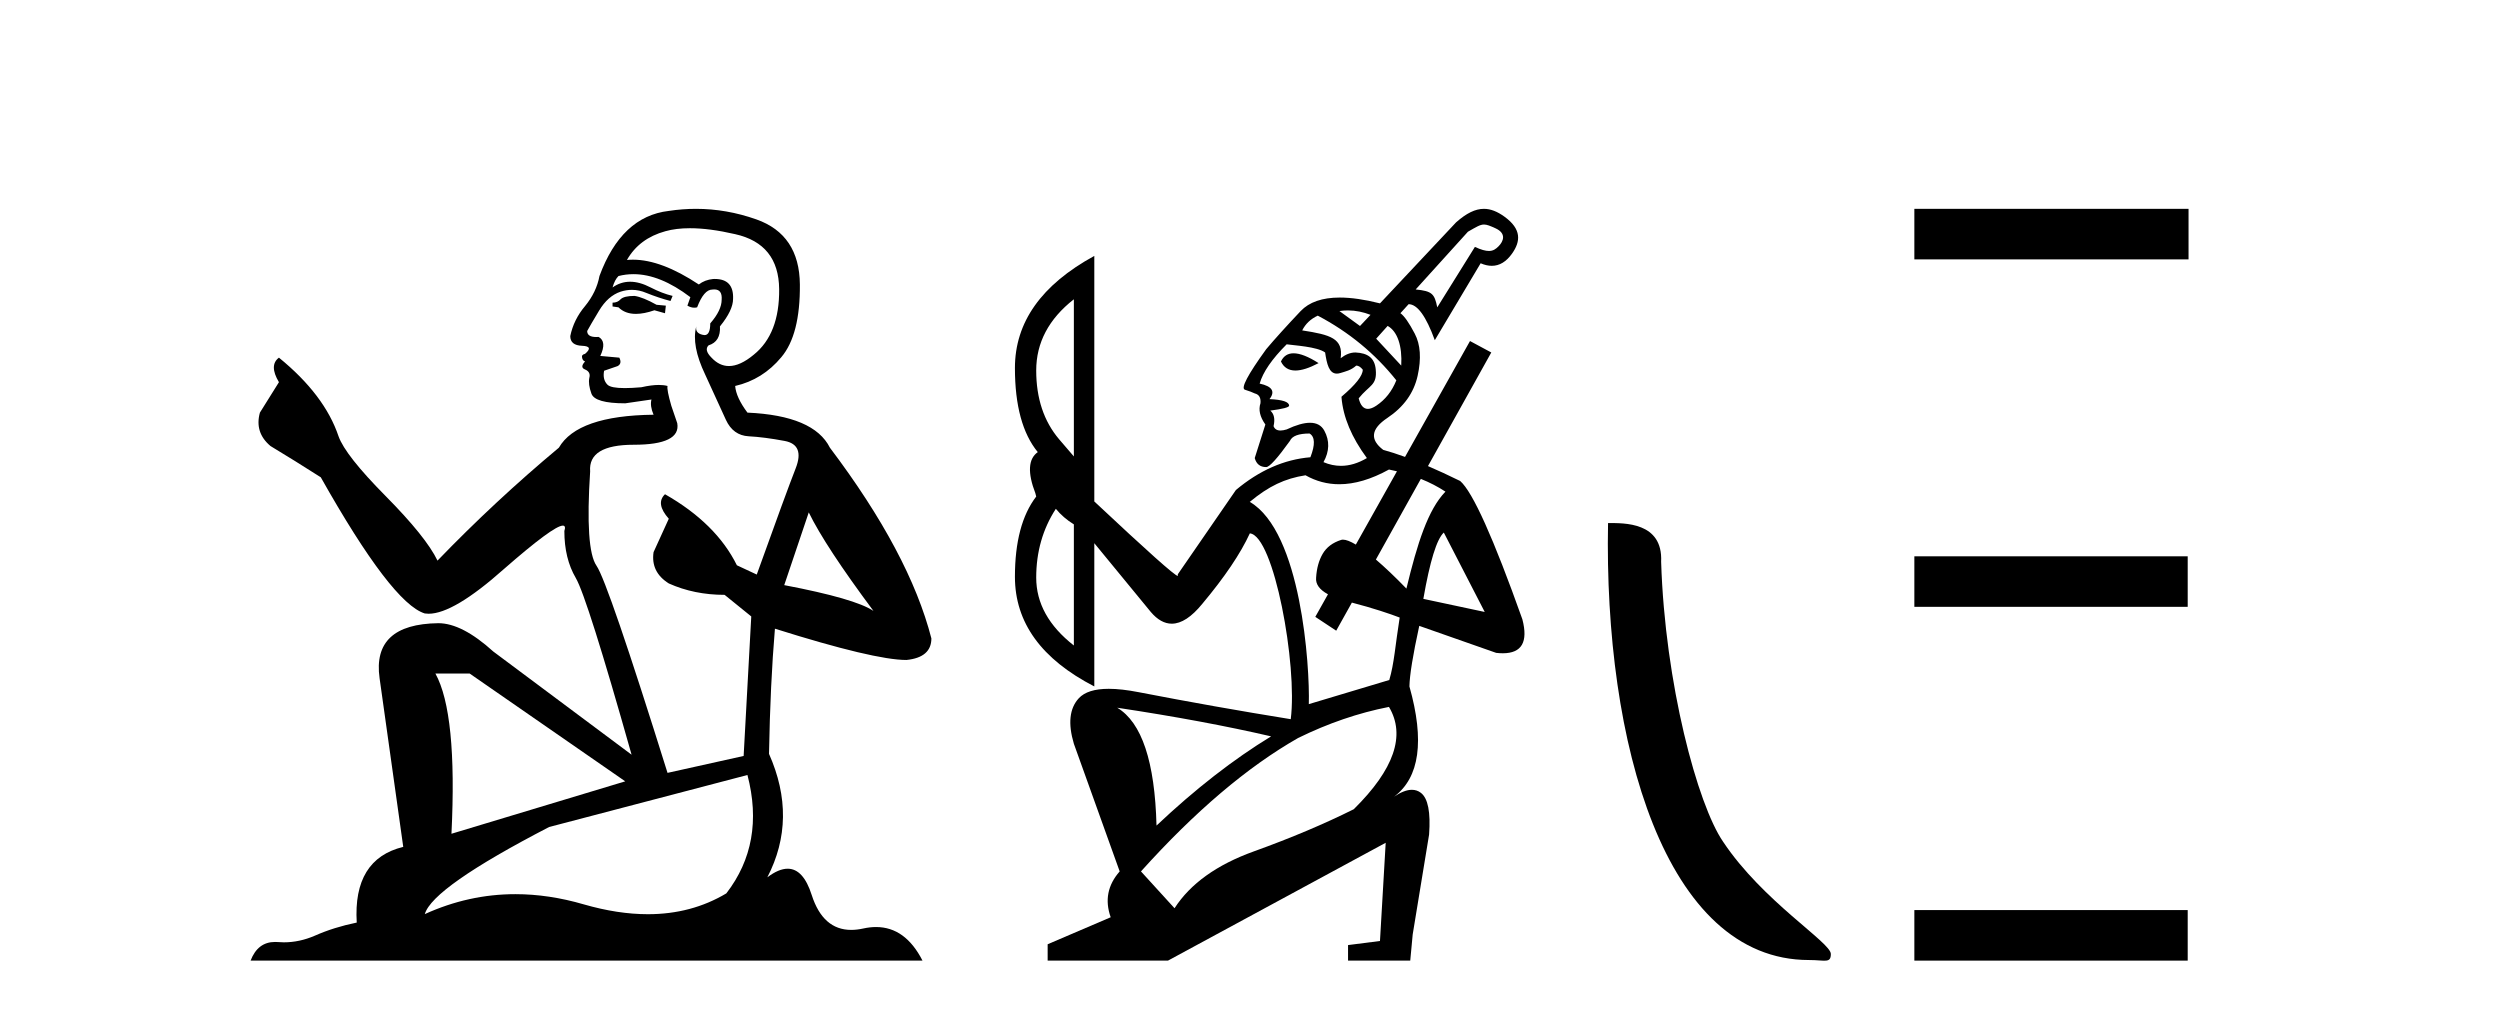 <?xml version='1.0' encoding='UTF-8' standalone='yes'?><svg xmlns='http://www.w3.org/2000/svg' xmlns:xlink='http://www.w3.org/1999/xlink' width='101.0' height='41.0' ><path d='M 25.636 11.955 Q 25.209 11.955 25.072 12.091 Q 24.952 12.228 24.747 12.228 L 24.747 12.382 L 24.987 12.416 Q 25.251 12.681 25.691 12.681 Q 26.017 12.681 26.439 12.535 L 26.866 12.655 L 26.9 12.348 L 26.524 12.313 Q 25.977 12.006 25.636 11.955 ZM 27.873 9.22 Q 28.661 9.22 29.701 9.46 Q 31.461 9.853 31.478 11.681 Q 31.495 13.492 30.453 14.329 Q 29.902 14.788 29.45 14.788 Q 29.061 14.788 28.745 14.449 Q 28.437 14.141 28.625 13.953 Q 29.121 13.8 29.086 13.185 Q 29.616 12.535 29.616 12.074 Q 29.649 11.27 28.877 11.27 Q 28.846 11.27 28.813 11.271 Q 28.471 11.305 28.232 11.493 Q 26.721 10.491 25.572 10.491 Q 25.448 10.491 25.328 10.503 L 25.328 10.503 Q 25.824 9.631 26.883 9.341 Q 27.315 9.22 27.873 9.22 ZM 32.674 20.701 Q 33.34 22.068 35.288 24.682 Q 34.553 24.186 31.683 23.639 L 32.674 20.701 ZM 25.591 11.076 Q 26.668 11.076 27.891 12.006 L 27.771 12.348 Q 27.915 12.431 28.05 12.431 Q 28.108 12.431 28.164 12.416 Q 28.437 11.698 28.779 11.698 Q 28.82 11.693 28.857 11.693 Q 29.186 11.693 29.155 12.108 Q 29.155 12.535 28.694 13.065 Q 28.694 13.538 28.464 13.538 Q 28.428 13.538 28.386 13.526 Q 28.079 13.458 28.13 13.185 L 28.13 13.185 Q 27.925 13.953 28.489 15.132 Q 29.035 16.328 29.326 16.96 Q 29.616 17.592 30.248 17.626 Q 30.88 17.66 31.7 17.814 Q 32.52 17.968 32.144 18.925 Q 31.769 19.881 30.573 23.212 L 29.77 22.837 Q 28.933 21.145 26.866 19.967 L 26.866 19.967 Q 26.473 20.342 27.019 20.957 L 26.404 22.307 Q 26.285 23.11 27.019 23.571 Q 28.044 24.032 29.274 24.032 L 30.351 24.904 L 30.043 30.541 L 26.968 31.224 Q 24.559 23.52 24.098 22.854 Q 23.637 22.187 23.842 19.044 Q 23.757 17.968 25.601 17.968 Q 27.515 17.968 27.361 17.097 L 27.122 16.396 Q 26.934 15.747 26.968 15.593 Q 26.818 15.552 26.618 15.552 Q 26.319 15.552 25.909 15.645 Q 25.522 15.679 25.241 15.679 Q 24.679 15.679 24.542 15.542 Q 24.337 15.337 24.406 14.978 L 24.952 14.79 Q 25.14 14.688 25.021 14.449 L 24.252 14.38 Q 24.525 13.8 24.184 13.612 Q 24.132 13.615 24.087 13.615 Q 23.722 13.615 23.722 13.373 Q 23.842 13.15 24.201 12.553 Q 24.559 11.955 25.072 11.784 Q 25.302 11.71 25.529 11.71 Q 25.824 11.71 26.114 11.835 Q 26.626 12.04 27.088 12.16 L 27.173 11.955 Q 26.746 11.852 26.285 11.613 Q 25.841 11.382 25.456 11.382 Q 25.072 11.382 24.747 11.613 Q 24.833 11.305 24.987 11.152 Q 25.283 11.076 25.591 11.076 ZM 18.973 27.21 L 25.26 31.566 L 18.239 33.684 Q 18.478 28.816 17.59 27.21 ZM 30.197 31.31 Q 30.914 34.06 29.343 36.093 Q 27.935 36.934 26.173 36.934 Q 24.963 36.934 23.586 36.537 Q 22.174 36.124 20.822 36.124 Q 18.934 36.124 17.162 36.93 Q 17.47 35.854 22.185 33.411 L 30.197 31.31 ZM 28.118 8.437 Q 27.571 8.437 27.019 8.521 Q 25.106 8.743 24.218 11.152 Q 24.098 11.801 23.637 12.365 Q 23.176 12.911 23.039 13.578 Q 23.039 13.953 23.517 13.97 Q 23.996 13.988 23.637 14.295 Q 23.483 14.329 23.517 14.449 Q 23.534 14.568 23.637 14.603 Q 23.415 14.842 23.637 14.927 Q 23.876 15.03 23.808 15.269 Q 23.757 15.525 23.893 15.901 Q 24.03 16.294 25.26 16.294 L 26.319 16.14 L 26.319 16.14 Q 26.251 16.396 26.404 16.755 Q 23.329 16.789 22.578 18.087 Q 19.998 20.24 17.675 22.649 Q 17.214 21.692 15.574 20.035 Q 13.951 18.395 13.677 17.626 Q 13.114 15.952 11.269 14.449 Q 10.859 14.756 11.269 15.44 L 10.5 16.67 Q 10.278 17.472 10.927 18.019 Q 11.918 18.617 12.96 19.283 Q 15.83 24.374 17.162 24.784 Q 17.236 24.795 17.316 24.795 Q 18.33 24.795 20.357 22.99 Q 22.365 21.235 22.739 21.235 Q 22.871 21.235 22.8 21.453 Q 22.8 22.563 23.261 23.349 Q 23.722 24.135 25.516 30.49 L 19.93 26.322 Q 18.666 25.177 17.709 25.177 Q 15.027 25.211 15.335 27.398 L 16.291 34.214 Q 14.258 34.709 14.412 37.272 Q 13.49 37.46 12.721 37.801 Q 12.1 38.07 11.467 38.07 Q 11.334 38.07 11.2 38.058 Q 11.154 38.055 11.11 38.055 Q 10.413 38.055 10.124 38.809 L 37.269 38.809 Q 36.577 37.452 35.392 37.452 Q 35.146 37.452 34.878 37.511 Q 34.619 37.568 34.389 37.568 Q 33.248 37.568 32.794 36.161 Q 32.456 35.096 31.822 35.096 Q 31.459 35.096 31 35.444 Q 32.23 33.069 31.068 30.456 Q 31.119 27.62 31.307 25.399 Q 35.322 26.663 36.62 26.663 Q 37.628 26.561 37.628 25.792 Q 36.74 22.341 33.528 18.087 Q 32.879 16.789 30.197 16.67 Q 29.736 16.055 29.701 15.593 Q 30.812 15.337 31.564 14.432 Q 32.332 13.526 32.315 11.493 Q 32.298 9.478 30.556 8.863 Q 29.349 8.437 28.118 8.437 Z' style='fill:#000000;stroke:none' /><path d='M 59.954 9.071 C 60.072 9.071 60.198 9.123 60.416 9.222 C 60.873 9.431 60.739 9.753 60.54 9.952 C 60.429 10.063 60.324 10.139 60.152 10.139 C 60.016 10.139 59.839 10.092 59.586 9.975 L 58.065 12.417 C 57.955 11.865 57.854 11.76 57.193 11.694 L 59.304 9.362 C 59.647 9.166 59.794 9.071 59.954 9.071 ZM 54.457 12.541 C 54.773 12.541 55.077 12.606 55.369 12.719 L 54.944 13.17 L 54.113 12.567 C 54.229 12.549 54.344 12.541 54.457 12.541 ZM 56.061 13.167 C 56.458 13.387 56.655 13.976 56.61 14.77 L 55.598 13.683 L 56.061 13.167 ZM 52.261 14.273 C 52.025 14.273 51.855 14.383 51.75 14.604 C 51.865 14.847 52.06 14.969 52.334 14.969 C 52.581 14.969 52.894 14.869 53.271 14.67 C 52.856 14.405 52.519 14.273 52.261 14.273 ZM 53.238 12.752 C 54.494 13.414 55.552 14.285 56.412 15.365 C 56.236 15.806 55.966 16.147 55.602 16.39 C 55.473 16.476 55.36 16.519 55.263 16.519 C 55.086 16.519 54.962 16.377 54.891 16.092 C 55.33 15.546 55.641 15.579 55.58 14.927 C 55.537 14.466 55.266 14.263 54.759 14.24 C 54.56 14.24 54.362 14.318 54.163 14.472 C 54.274 13.675 53.756 13.524 52.609 13.348 C 52.742 13.083 52.951 12.885 53.238 12.752 ZM 43.384 12.091 L 43.384 18.44 L 42.788 17.746 C 42.171 17.018 41.863 16.092 41.863 14.968 C 41.863 13.844 42.37 12.885 43.384 12.091 ZM 51.981 13.91 C 52.268 13.954 53.213 14.003 53.535 14.24 C 53.603 14.702 53.693 15.094 54.007 15.094 C 54.054 15.094 54.106 15.086 54.163 15.067 C 54.352 15.006 54.571 14.968 54.792 14.77 C 54.88 14.77 54.968 14.825 55.056 14.935 C 55.056 15.177 54.77 15.541 54.197 16.026 L 54.197 16.059 C 54.263 16.853 54.604 17.668 55.222 18.506 C 54.869 18.715 54.52 18.82 54.175 18.82 C 53.938 18.82 53.703 18.77 53.469 18.671 C 53.712 18.231 53.723 17.806 53.502 17.398 C 53.387 17.186 53.195 17.08 52.924 17.08 C 52.675 17.08 52.361 17.169 51.981 17.349 C 51.886 17.378 51.802 17.393 51.731 17.393 C 51.589 17.393 51.496 17.334 51.452 17.216 C 51.518 16.93 51.474 16.72 51.32 16.588 C 51.827 16.522 52.08 16.456 52.08 16.39 C 52.08 16.236 51.816 16.147 51.287 16.125 C 51.529 15.817 51.397 15.607 50.89 15.497 C 51.022 15.034 51.386 14.505 51.981 13.91 ZM 57.402 19.347 C 57.761 19.491 58.092 19.663 58.396 19.862 C 57.691 20.589 57.26 21.949 56.819 23.779 C 56.363 23.307 55.947 22.914 55.586 22.605 L 55.586 22.605 L 57.402 19.347 ZM 58.33 21.515 L 59.983 24.723 L 57.503 24.194 C 57.768 22.673 58.043 21.78 58.33 21.515 ZM 42.656 20.556 C 42.855 20.799 43.097 21.008 43.384 21.185 L 43.384 26.078 C 42.37 25.285 41.863 24.37 41.863 23.334 C 41.863 22.298 42.127 21.372 42.656 20.556 ZM 56.114 18.969 C 56.224 18.991 56.331 19.015 56.437 19.04 L 56.437 19.04 L 54.776 22.001 L 54.776 22.001 C 54.556 21.87 54.381 21.802 54.258 21.802 C 54.229 21.802 54.203 21.805 54.18 21.813 C 53.838 21.923 53.59 22.11 53.436 22.375 C 53.282 22.64 53.194 22.959 53.171 23.334 C 53.144 23.596 53.303 23.821 53.65 24.009 L 53.65 24.009 L 53.138 24.921 L 53.983 25.48 L 54.616 24.345 L 54.616 24.345 C 55.469 24.566 56.17 24.803 56.547 24.949 C 56.371 26.051 56.326 26.811 56.127 27.472 L 52.876 28.447 C 52.921 26.91 52.569 21.482 50.491 20.276 C 51.262 19.637 51.904 19.333 52.742 19.201 C 53.167 19.442 53.622 19.563 54.107 19.563 C 54.727 19.563 55.397 19.365 56.114 18.969 ZM 45.136 28.592 C 47.473 28.944 49.545 29.33 51.353 29.749 C 49.832 30.675 48.289 31.876 46.723 33.353 C 46.657 30.774 46.128 29.187 45.136 28.592 ZM 56.114 28.559 C 56.798 29.705 56.324 31.083 54.693 32.692 C 53.502 33.287 52.157 33.855 50.658 34.395 C 49.159 34.935 48.09 35.701 47.451 36.693 L 46.095 35.205 C 48.278 32.78 50.394 30.983 52.444 29.815 C 53.656 29.22 54.88 28.801 56.114 28.559 ZM 59.95 8.437 C 59.603 8.437 59.246 8.612 58.826 8.983 L 55.751 12.256 C 55.132 12.099 54.59 12.021 54.126 12.021 C 53.417 12.021 52.89 12.204 52.543 12.571 C 51.97 13.177 51.507 13.689 51.154 14.108 C 50.405 15.144 50.118 15.69 50.295 15.745 C 50.471 15.8 50.603 15.85 50.691 15.894 C 50.868 15.938 50.945 16.07 50.923 16.291 C 50.835 16.555 50.901 16.842 51.121 17.15 L 50.691 18.506 C 50.758 18.749 50.912 18.87 51.154 18.87 C 51.287 18.87 51.606 18.517 52.113 17.812 C 52.201 17.613 52.466 17.514 52.907 17.514 C 53.127 17.646 53.138 17.966 52.94 18.473 C 51.882 18.561 50.879 19.002 49.931 19.796 L 47.583 23.202 L 47.583 23.268 C 47.473 23.268 46.349 22.265 44.21 20.259 L 44.21 10.339 C 42.072 11.507 41.003 13.017 41.003 14.869 C 41.003 16.383 41.311 17.515 41.926 18.265 L 41.926 18.265 C 41.541 18.539 41.508 19.093 41.829 19.928 L 41.863 20.06 C 41.289 20.81 41.003 21.89 41.003 23.301 C 41.003 25.153 42.072 26.63 44.21 27.732 L 44.21 21.945 L 46.492 24.723 C 46.76 25.039 47.042 25.197 47.34 25.197 C 47.727 25.197 48.139 24.928 48.575 24.392 C 49.479 23.312 50.118 22.364 50.493 21.548 C 51.468 21.636 52.426 26.877 52.146 29.055 C 50.096 28.724 48.046 28.36 45.996 27.963 C 45.536 27.873 45.135 27.828 44.794 27.828 C 44.221 27.828 43.817 27.956 43.582 28.211 C 43.207 28.619 43.141 29.231 43.384 30.047 L 45.235 35.205 C 44.75 35.756 44.629 36.373 44.872 37.057 L 42.325 38.148 L 42.325 38.809 L 47.186 38.809 L 55.982 34.048 L 55.751 38.016 L 54.461 38.181 L 54.461 38.809 L 56.974 38.809 L 57.073 37.751 L 57.735 33.717 C 57.801 32.813 57.691 32.251 57.404 32.031 C 57.298 31.949 57.177 31.908 57.04 31.908 C 56.835 31.908 56.596 32 56.323 32.185 L 56.323 32.185 C 56.323 32.185 56.323 32.185 56.323 32.185 L 56.323 32.185 C 56.323 32.185 56.323 32.185 56.323 32.185 L 56.323 32.185 C 57.353 31.411 57.559 29.927 56.941 27.733 L 56.941 27.733 C 56.948 27.284 57.08 26.468 57.338 25.285 L 60.446 26.376 C 60.541 26.387 60.63 26.392 60.714 26.392 C 61.479 26.392 61.743 25.935 61.504 25.02 C 60.336 21.736 59.498 19.873 58.991 19.432 C 58.527 19.204 58.094 19.003 57.69 18.83 L 57.69 18.83 L 60.248 14.24 L 59.388 13.778 L 56.763 18.459 L 56.763 18.459 C 56.445 18.343 56.152 18.248 55.883 18.175 C 55.332 17.757 55.387 17.327 56.048 16.886 C 56.71 16.445 57.117 15.877 57.272 15.183 C 57.426 14.488 57.388 13.921 57.156 13.48 C 56.925 13.039 56.732 12.763 56.577 12.653 L 56.908 12.289 C 57.261 12.289 57.613 12.774 57.966 13.744 L 59.818 10.636 C 59.976 10.705 60.127 10.739 60.269 10.739 C 60.582 10.739 60.856 10.573 61.091 10.239 C 61.433 9.754 61.48 9.258 60.777 8.751 C 60.49 8.545 60.223 8.437 59.95 8.437 Z' style='fill:#000000;stroke:none' /><path d='M 73.081 38.785 C 73.735 38.785 73.966 38.932 73.966 38.539 C 73.966 38.071 71.219 36.418 69.612 34.004 C 68.581 32.504 67.263 27.607 67.11 22.695 C 67.187 21.083 65.605 21.132 64.965 21.132 C 64.794 30.016 67.268 38.785 73.081 38.785 Z' style='fill:#000000;stroke:none' /><path d='M 77.34 8.437 L 77.34 10.479 L 88.417 10.479 L 88.417 8.437 ZM 77.34 22.475 L 77.34 24.516 L 88.383 24.516 L 88.383 22.475 ZM 77.34 36.767 L 77.34 38.809 L 88.383 38.809 L 88.383 36.767 Z' style='fill:#000000;stroke:none' /></svg>